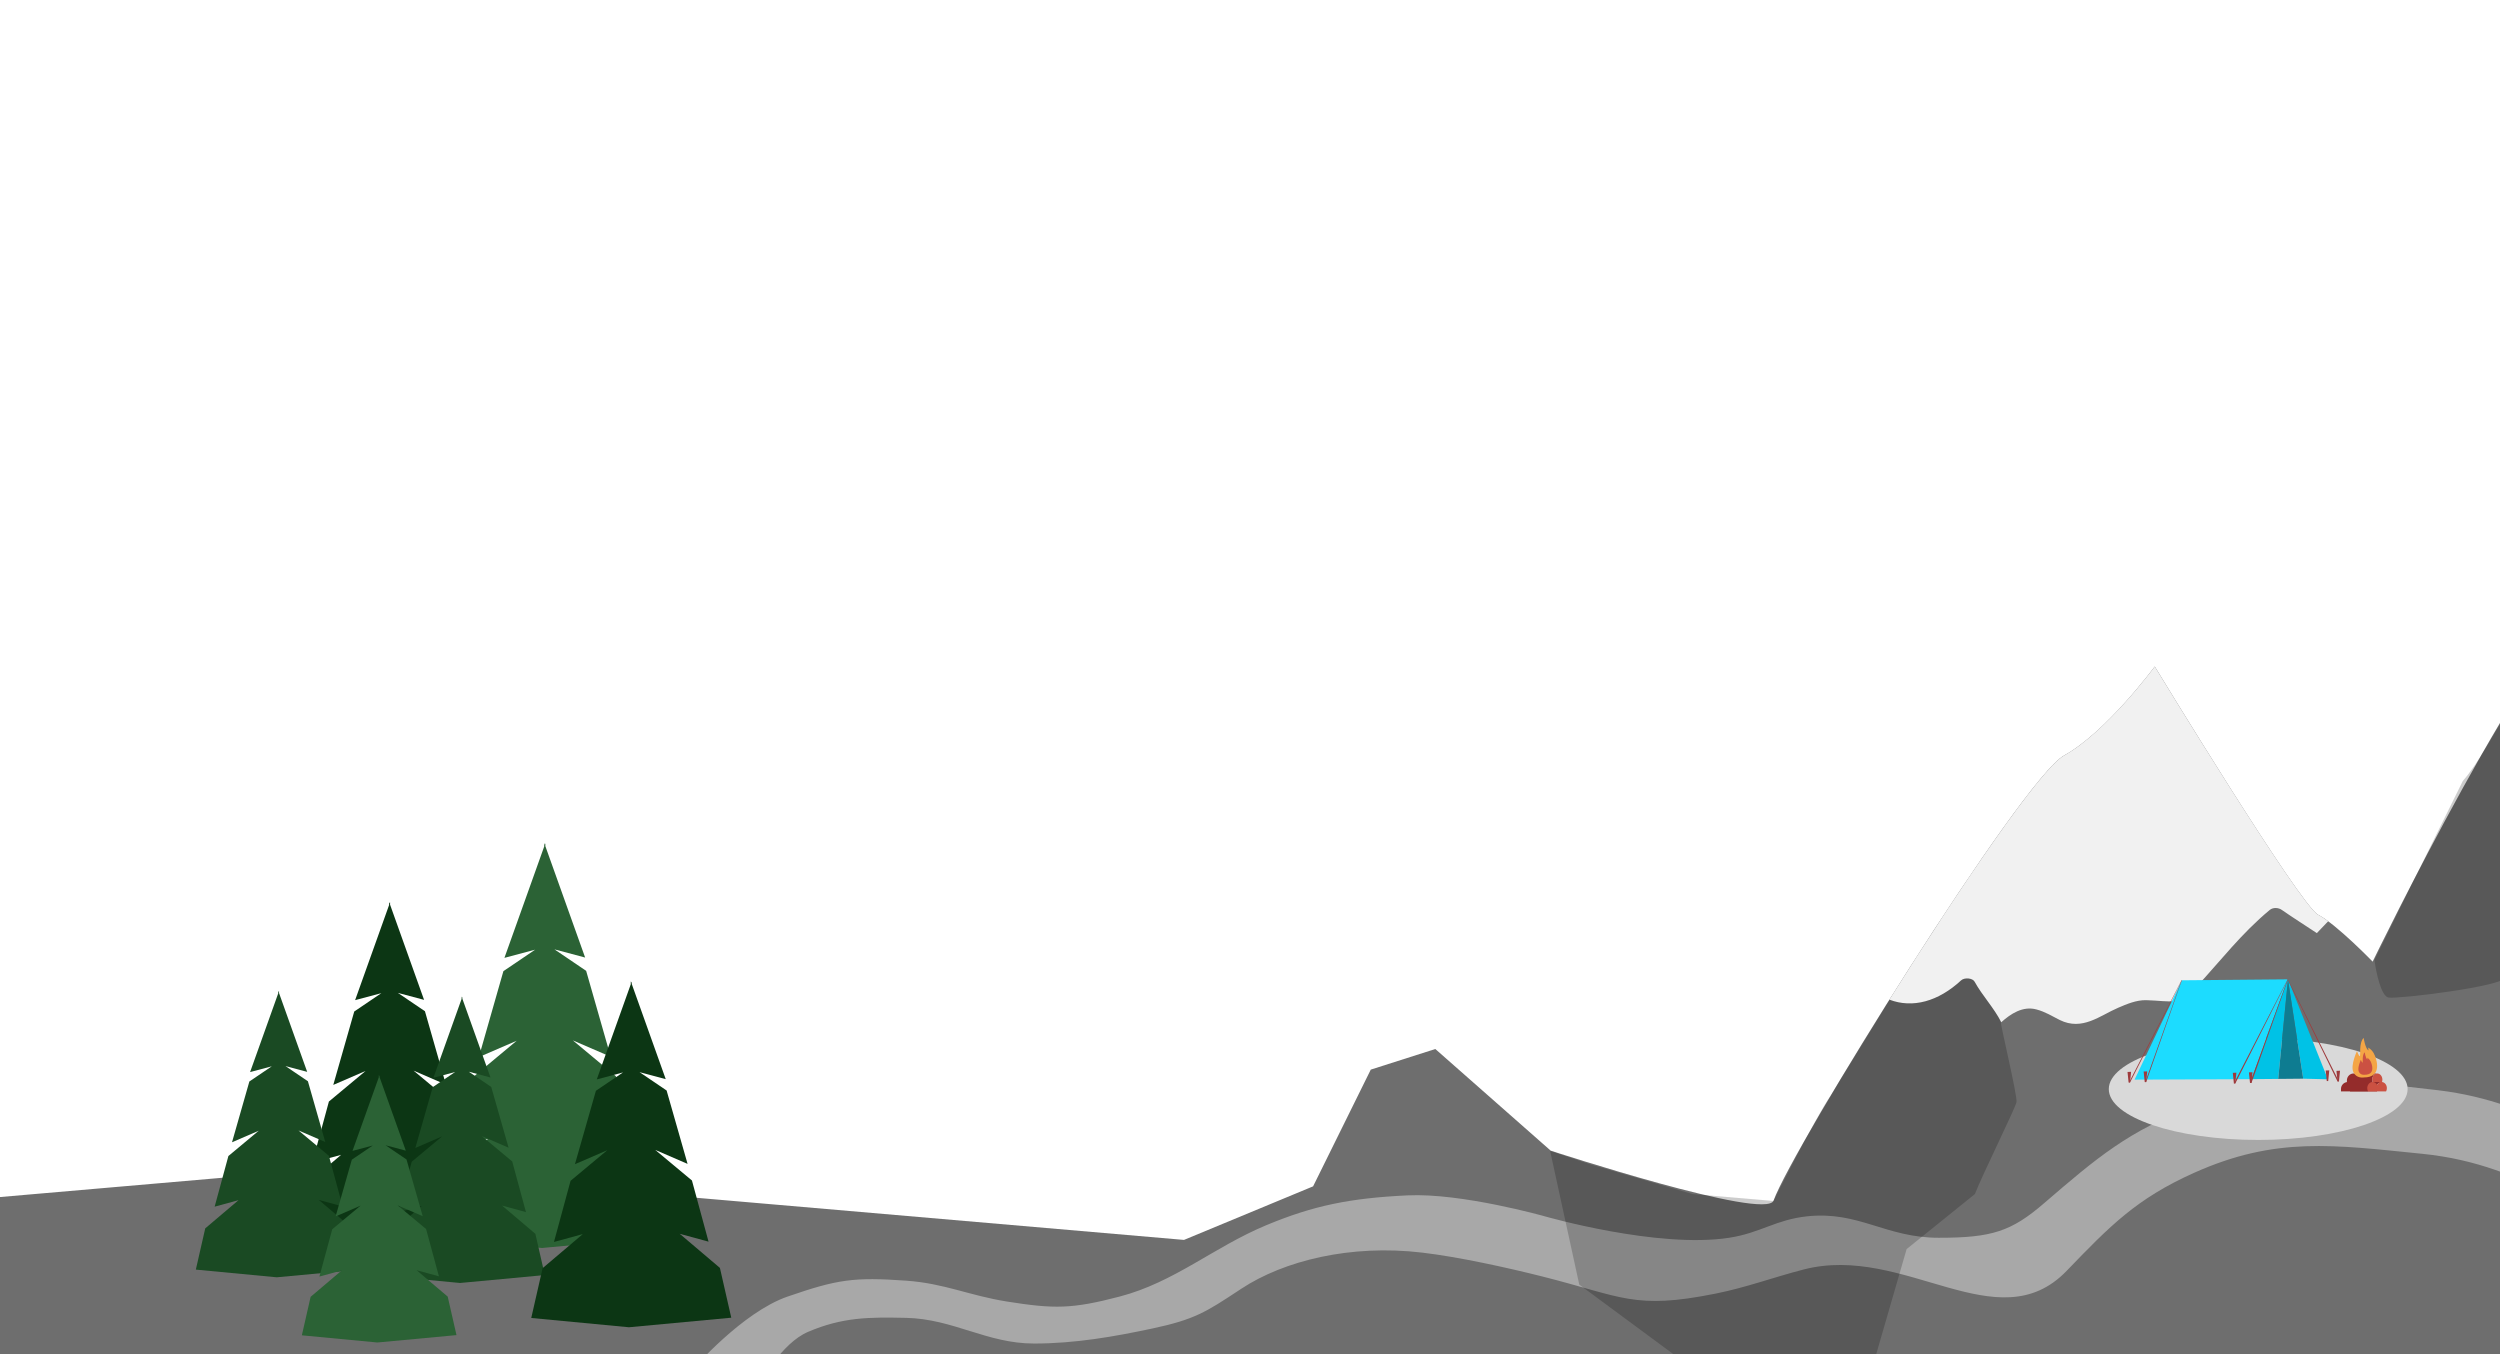 <?xml version="1.0" encoding="UTF-8"?> <svg xmlns="http://www.w3.org/2000/svg" width="1200" height="650" viewBox="0 0 1200 650" fill="none"><g clip-path="url(#clip0_12_40335)"><g clip-path="url(#clip1_12_40335)"><path d="M2530 765.12H-19.274V576.252L164.823 560.289L568.321 595.157L630.286 569.448L657.972 513.416L688.955 503.528L744.328 552.309C744.328 552.309 847.849 586.169 851.326 576.252C860.063 551.52 970.429 373.894 990.729 362.652C1011.09 351.41 1034.28 319.932 1034.28 319.932C1034.28 319.932 1103.98 434.602 1112.72 439.098C1121.46 443.595 1138.87 461.583 1138.87 461.583C1138.87 461.583 1217.31 299.696 1249.23 281.709C1281.16 263.721 1301.53 221.001 1330.56 182.778C1359.6 144.555 1472.86 -19.58 1472.86 -19.58L1496.11 -6.09L1530.93 -42.065C1530.93 -42.065 1586.11 47.873 1591.89 61.363C1597.67 74.854 1618.04 99.586 1629.67 122.071C1641.29 144.555 1679.07 218.753 1711 238.989C1742.92 259.224 1798.11 317.683 1798.11 317.683C1798.11 317.683 1830.03 272.715 1844.55 245.734C1859.07 218.753 1902.63 180.53 1920.03 167.039C1937.44 153.548 1972.33 189.523 1989.74 207.511C2007.14 225.498 2024.55 247.982 2042.03 259.224C2059.44 270.467 2102.99 301.944 2111.73 324.429C2120.4 346.913 2149.5 382.888 2178.54 405.372C2207.58 427.856 2294.69 486.315 2309.2 508.8C2323.72 531.284 2326.61 580.749 2352.76 603.233C2378.91 625.718 2500.83 726.897 2529.94 765.12H2530Z" fill="#6E6E6E"></path><path d="M1053.03 531.017C1021.76 542.754 1006.51 555.704 981.188 577.521C965.467 591.068 956.172 594.134 930.585 594.134C904.999 594.134 892.228 581.156 867.354 583.841C852.312 585.465 844.957 591.827 830.004 594.134C795.621 599.44 741.515 583.841 741.515 583.841C741.515 583.841 701.572 572.528 675.54 573.781C647.996 575.107 630.471 578.658 607.767 588.118C582.591 598.608 563.772 615.469 537.384 622.364C514.561 628.327 506.034 628.346 483.425 624.754C465.097 621.842 453.457 616.042 434.946 614.721C409.733 612.922 401.91 614.118 378.016 622.364C356.246 629.876 332.622 657.207 332.622 657.207L365.183 663.385C365.183 663.385 375.129 644.716 387.871 639.288C404.425 632.237 416.956 632.18 434.946 632.572C457.522 633.064 473.755 644.898 496.337 644.898C515.965 644.898 534.664 641.611 553.088 637.689C573.442 633.356 578.918 629.744 594.584 619.413L595.847 618.58C616.28 605.113 648.304 597.182 682.615 601.248C700.147 603.326 723.161 608.384 740.28 612.702C778.811 622.419 784.368 628.767 823.331 620.962C838.395 617.945 850.877 613.203 865.75 609.353C914.126 596.83 958.855 644.4 991.99 610.009C1012.86 588.343 1025.58 575.326 1053.03 563.01C1092.28 545.4 1120 549.531 1162.79 553.839C1215.47 559.142 1239.08 587.994 1291.18 597.399C1353.74 608.692 1392.12 612.131 1453.96 597.399C1498.54 586.779 1517.06 563.406 1561.96 551.516C1604.15 540.344 1627.07 539.789 1672.05 536.78C1730.12 532.896 1766.1 544.668 1824.22 531.017C1867.67 520.812 1913.45 504.471 1913.64 459.84C1913.8 420.873 1881.27 403.046 1846 386.475C1813.87 371.377 1790.19 385.738 1755.44 378.451C1727.45 372.581 1709.79 371.801 1685.52 356.671C1654.62 337.408 1649.9 312.381 1626.47 284.512C1594.19 246.114 1588.95 205.399 1542 187.725C1514.9 177.522 1468.09 181.566 1468.09 181.566L1454.9 215.441C1454.9 215.441 1504.67 210.347 1532.32 222.92C1571.91 240.919 1574.05 276.446 1600.69 310.818C1623.56 340.33 1628.15 365.658 1659.15 386.475C1691.42 408.147 1717.08 405.431 1755.44 411.694C1790.45 417.409 1818.59 396.065 1846 418.572C1860.78 430.708 1872.51 440.716 1872.37 459.84C1872.15 490.494 1834.14 495.128 1803.59 497.669C1755.44 501.674 1725.2 493.918 1675.2 497.669C1624.63 501.463 1595.71 503.704 1546.81 517.156C1500.32 529.947 1479.4 553.288 1432.18 563.01C1378.25 574.112 1345.48 572.144 1291.18 563.01C1242.14 554.76 1219.57 529.155 1170.19 523.309C1124.66 517.919 1095.96 514.904 1053.03 531.017Z" fill="#A8A8A8"></path><path d="M1455.62 216.343L1479.68 146.397L1455.62 132.859C1409.49 151.411 1328.4 194.901 1319.98 197.909C1314.95 199.706 1290.1 254.723 1242.97 286.497C1215.19 314.062 1196.29 358.819 1182.15 374.874L1139.73 460.778C1140.48 466.544 1142.89 478.227 1146.5 478.829C1151.01 479.581 1201.4 473.564 1202.91 469.051C1204.11 465.441 1236.5 438.967 1252.55 426.181L1317.23 408.883L1368.37 323.142L1390.93 241.915L1455.62 216.343Z" fill="black" fill-opacity="0.2"></path><path d="M967.929 528.984C968.381 525.824 960.133 491.674 960.358 490.32L959.23 472.492C954.566 470.912 944.606 467.617 942.079 467.076C938.919 466.399 908.759 477.056 908.759 477.056C908.759 477.056 879.449 524.821 878.69 525.896C871.787 535.676 851.249 576.468 851.249 576.468L812.36 573.143L763.81 559.027L744.061 552.444L758.05 616.628L807.011 652.795H846.804C846.804 652.795 896.633 655.538 898 658.921L915.183 599.556L947.946 573.143C951.557 563.815 967.568 531.511 967.929 528.984Z" fill="black" fill-opacity="0.2"></path><ellipse cx="71.722" cy="24.398" rx="71.722" ry="24.398" transform="matrix(-1 0 0 1 1155.66 498.379)" fill="#D9D9D9"></ellipse><path d="M941.328 470.576C942.934 469.099 946.853 469.42 947.816 471.218C951.478 477.9 957.259 483.938 960.6 490.683C965.097 486.636 970.943 482.782 977.431 484.516C981.799 485.673 984.819 487.664 988.673 489.591C999.53 494.988 1008.07 487.407 1016.68 483.745C1020.73 482.011 1025.42 479.955 1030.24 480.084C1042.57 480.405 1045.65 483.103 1054.52 473.467C1065.95 461.068 1075.98 447.963 1089.47 436.785C1091.07 435.436 1093.71 435.629 1095.31 436.785C1100.77 440.576 1106.49 444.173 1112.08 447.899C1113.94 445.972 1115.74 444.109 1117.54 442.182C1115.81 440.897 1114.14 439.805 1112.72 439.098C1104.05 434.601 1034.28 319.932 1034.28 319.932C1034.28 319.932 1011.03 351.41 990.729 362.652C979.487 368.883 940.814 425.865 906.895 479.827C918.073 484.131 930.471 480.662 941.328 470.576Z" fill="#F1F1F1"></path><path d="M1024.59 518.229L1047.27 470.544L1098.22 470.077L1080.45 517.995L1024.59 518.229Z" fill="#1CDCFF"></path><path d="M1098.22 470.077L1093.54 517.876L1080.45 517.995L1098.22 470.077Z" fill="#00C2E6"></path><path d="M1117.39 518.07L1098.22 470.077L1105.54 517.762L1117.39 518.07Z" fill="#00C2E6"></path><path d="M1105.54 517.762L1093.54 517.876L1098.22 470.077" fill="#0E7C91"></path><path d="M1021.72 519.605L1021.21 514.536L1022.93 514.472L1022.42 519.595L1021.72 519.605Z" fill="#9E3A3C"></path><path d="M1047.27 470.544L1022.42 519.595L1021.93 519.56L1047.13 470.534L1047.27 470.544Z" fill="#9E3A3C"></path><path d="M1029.47 519.392L1028.94 514.323L1030.67 514.264L1030.16 519.387L1029.47 519.392Z" fill="#9E3A3C"></path><path d="M1047.27 470.544L1030.16 519.387L1029.71 519.421L1047.13 470.534L1047.27 470.544Z" fill="#9E3A3C"></path><path d="M1072.26 520.028L1071.74 514.959L1073.46 514.895L1072.96 520.018L1072.26 520.028Z" fill="#9E3A3C"></path><path d="M1072.96 520.018L1098.21 470.077L1098.07 470.082L1072.26 520.028L1072.96 520.018Z" fill="#9E3A3C"></path><path d="M1080 519.814L1079.48 514.745L1081.2 514.681L1080.7 519.809L1080 519.814Z" fill="#9E3A3C"></path><path d="M1080.7 519.809L1098.22 470.077L1098.07 470.082L1080 519.814L1080.7 519.809Z" fill="#9E3A3C"></path><path d="M1116.85 518.919L1116.33 513.851L1118.05 513.786L1117.54 518.909L1116.85 518.919Z" fill="#9E3A3C"></path><path d="M1122.01 519.079L1121.49 514.01L1123.21 513.945L1122.7 519.069L1122.01 519.079Z" fill="#9E3A3C"></path><path d="M1098.07 470.082L1122.01 519.079L1122.7 519.069L1098.21 470.077L1098.07 470.082Z" fill="#9E3A3C"></path><path d="M1141.05 515.276H1129.72C1127.95 515.276 1126.51 516.767 1126.51 518.606V519.778H1139.03C1138.8 519.331 1138.67 518.809 1138.67 518.243C1138.67 516.623 1139.74 515.311 1141.06 515.276H1141.05Z" fill="#942C2B"></path><path d="M1141.11 515.267C1141.11 515.267 1141.07 515.272 1141.05 515.272H1141.16C1141.16 515.272 1141.13 515.267 1141.11 515.267Z" fill="#942C2B"></path><path d="M1141.16 515.276H1141.05C1139.73 515.311 1138.66 516.623 1138.66 518.243C1138.66 518.805 1138.8 519.326 1139.02 519.778H1143.19C1143.41 519.331 1143.55 518.809 1143.55 518.243C1143.55 516.623 1142.48 515.311 1141.16 515.276H1141.16Z" fill="#CB5142"></path><path d="M1143.11 519.361H1131.34C1129.5 519.361 1128.01 520.852 1128.01 522.691V523.863H1141C1140.77 523.416 1140.63 522.894 1140.63 522.328C1140.63 520.708 1141.74 519.396 1143.11 519.361Z" fill="#942C2B"></path><path d="M1143.16 519.356C1143.16 519.356 1143.12 519.361 1143.11 519.361H1143.22C1143.22 519.361 1143.18 519.356 1143.17 519.356H1143.16Z" fill="#942C2B"></path><path d="M1143.22 519.361H1143.11C1141.73 519.396 1140.63 520.708 1140.63 522.328C1140.63 522.889 1140.77 523.411 1141 523.863H1145.33C1145.56 523.416 1145.7 522.894 1145.7 522.328C1145.7 520.708 1144.59 519.396 1143.22 519.361Z" fill="#CB5142"></path><path d="M1138.76 519.361H1127C1125.16 519.361 1123.67 520.852 1123.67 522.691V523.863H1136.66C1136.42 523.416 1136.28 522.894 1136.28 522.328C1136.28 520.708 1137.39 519.396 1138.76 519.361Z" fill="#942C2B"></path><path d="M1138.82 519.356C1138.82 519.356 1138.78 519.361 1138.77 519.361H1138.88C1138.88 519.361 1138.84 519.356 1138.83 519.356H1138.82Z" fill="#942C2B"></path><path d="M1138.88 519.361H1138.76C1137.39 519.396 1136.28 520.708 1136.28 522.328C1136.28 522.889 1136.42 523.411 1136.66 523.863H1140.98C1141.22 523.416 1141.36 522.894 1141.36 522.328C1141.36 520.708 1140.25 519.396 1138.88 519.361Z" fill="#CB5142"></path><path d="M1134.55 517.19C1134.55 517.19 1131.01 517.801 1129.58 514.531C1128.15 511.262 1131.35 504.518 1131.35 504.518C1131.35 504.518 1132.23 506.968 1132.71 506.968C1133.19 506.968 1132.16 500.568 1134.55 498.183C1134.55 498.183 1135.23 502.948 1136.8 504.245C1136.8 504.245 1137.1 503.395 1136.49 502.814C1136.49 502.814 1138.19 503.326 1139.45 505.676C1140.71 508.027 1143.95 517.22 1134.54 517.185L1134.55 517.19Z" fill="#F4A545"></path><path d="M1135.05 515.888C1135.05 515.888 1133.03 516.236 1132.22 514.377C1131.4 512.519 1133.23 508.688 1133.23 508.688C1133.23 508.688 1133.73 510.079 1134 510.079C1134.28 510.079 1133.69 506.442 1135.05 505.085C1135.05 505.085 1135.43 507.793 1136.32 508.529C1136.32 508.529 1136.5 508.047 1136.15 507.714C1136.15 507.714 1137.12 508.002 1137.83 509.339C1138.55 510.675 1140.39 515.903 1135.05 515.883V515.888Z" fill="#CB5142"></path></g><g clip-path="url(#clip2_12_40335)"><path d="M229.556 570.54L210.263 554.171L224.103 557.946L216.135 528.588L198.52 513.908L214.038 520.619L203.972 485.389L190.97 476.581L203.553 479.937L187.232 434.233L187.244 433.095L187.028 433.67L186.776 432.951L186.764 434.413L170.455 480.068L183.05 476.713L170.036 485.521L159.97 520.763L175.488 514.052L157.873 528.731L149.905 558.09L163.745 554.315L144.452 570.672L139 594.578L185.878 599.036L235.008 594.446L229.556 570.54Z" fill="#0C3614"></path></g><g clip-path="url(#clip3_12_40335)"><path d="M311.302 565.68L288.718 546.519L304.92 550.937L295.592 516.571L274.972 499.388L293.137 507.243L281.354 466.004L266.135 455.694L280.863 459.622L261.759 406.123L261.773 404.79L261.52 405.464L261.226 404.622L261.212 406.333L242.121 459.776L256.863 455.849L241.63 466.158L229.847 507.412L248.012 499.557L227.393 516.74L218.065 551.106L234.266 546.687L211.682 565.834L205.3 593.818L260.174 599.036L317.684 593.663L311.302 565.68Z" fill="#2B6235"></path></g><g clip-path="url(#clip4_12_40335)"><path d="M256.978 592.235L241.004 578.682L252.463 581.807L245.866 557.499L231.281 545.345L244.129 550.901L235.795 521.732L225.03 514.439L235.448 517.217L221.935 479.376L221.944 478.434L221.766 478.91L221.558 478.314L221.548 479.525L208.044 517.326L218.472 514.548L207.697 521.841L199.363 551.02L212.211 545.464L197.627 557.618L191.029 581.926L202.488 578.801L186.514 592.344L182 612.137L220.813 615.828L261.492 612.028L256.978 592.235Z" fill="#1A4A23"></path></g><g clip-path="url(#clip5_12_40335)"><path d="M168.978 589.509L153.004 575.956L164.463 579.081L157.866 554.773L143.281 542.619L156.129 548.176L147.795 519.006L137.03 511.714L147.448 514.492L133.935 476.65L133.944 475.708L133.766 476.184L133.558 475.589L133.548 476.799L120.044 514.601L130.472 511.823L119.697 519.115L111.363 548.295L124.211 542.738L109.627 554.892L103.029 579.2L114.488 576.075L98.514 589.618L94 609.412L132.813 613.103L173.492 609.303L168.978 589.509Z" fill="#1A4A23"></path></g><g clip-path="url(#clip6_12_40335)"><path d="M345.556 608.589L326.263 592.22L340.103 595.995L332.135 566.637L314.52 551.957L330.038 558.668L319.972 523.438L306.97 514.63L319.553 517.985L303.232 472.282L303.244 471.144L303.028 471.719L302.776 471L302.764 472.462L286.455 518.117L299.05 514.762L286.036 523.57L275.97 558.812L291.488 552.101L273.873 566.78L265.905 596.139L279.745 592.364L260.452 608.721L255 632.627L301.878 637.085L351.008 632.495L345.556 608.589Z" fill="#0C3614"></path></g><g clip-path="url(#clip7_12_40335)"><path d="M214.898 622.369L199.982 609.713L210.683 612.632L204.522 589.934L190.903 578.585L202.901 583.773L195.119 556.535L185.067 549.726L194.794 552.32L182.176 516.985L182.185 516.105L182.019 516.55L181.824 515.994L181.815 517.124L169.206 552.422L178.943 549.828L168.882 556.637L161.1 583.884L173.097 578.696L159.478 590.045L153.317 612.743L164.018 609.824L149.102 622.47L144.887 640.953L181.129 644.399L219.113 640.851L214.898 622.369Z" fill="#2B6235"></path></g></g><defs><clipPath id="clip0_12_40335"><rect width="1200" height="650" fill="white"></rect></clipPath><clipPath id="clip1_12_40335"><rect width="1378" height="538" fill="white" transform="matrix(-1 0 0 1 1208 227)"></rect></clipPath><clipPath id="clip2_12_40335"><rect width="96.008" height="166.085" fill="white" transform="translate(139 432.951)"></rect></clipPath><clipPath id="clip3_12_40335"><rect width="112.384" height="194.414" fill="white" transform="translate(205.3 404.622)"></rect></clipPath><clipPath id="clip4_12_40335"><rect width="79.492" height="137.514" fill="white" transform="translate(182 478.314)"></rect></clipPath><clipPath id="clip5_12_40335"><rect width="79.492" height="137.514" fill="white" transform="translate(94 475.589)"></rect></clipPath><clipPath id="clip6_12_40335"><rect width="96.008" height="166.085" fill="white" transform="translate(255 471)"></rect></clipPath><clipPath id="clip7_12_40335"><rect width="74.227" height="128.405" fill="white" transform="translate(144.887 515.994)"></rect></clipPath></defs></svg> 